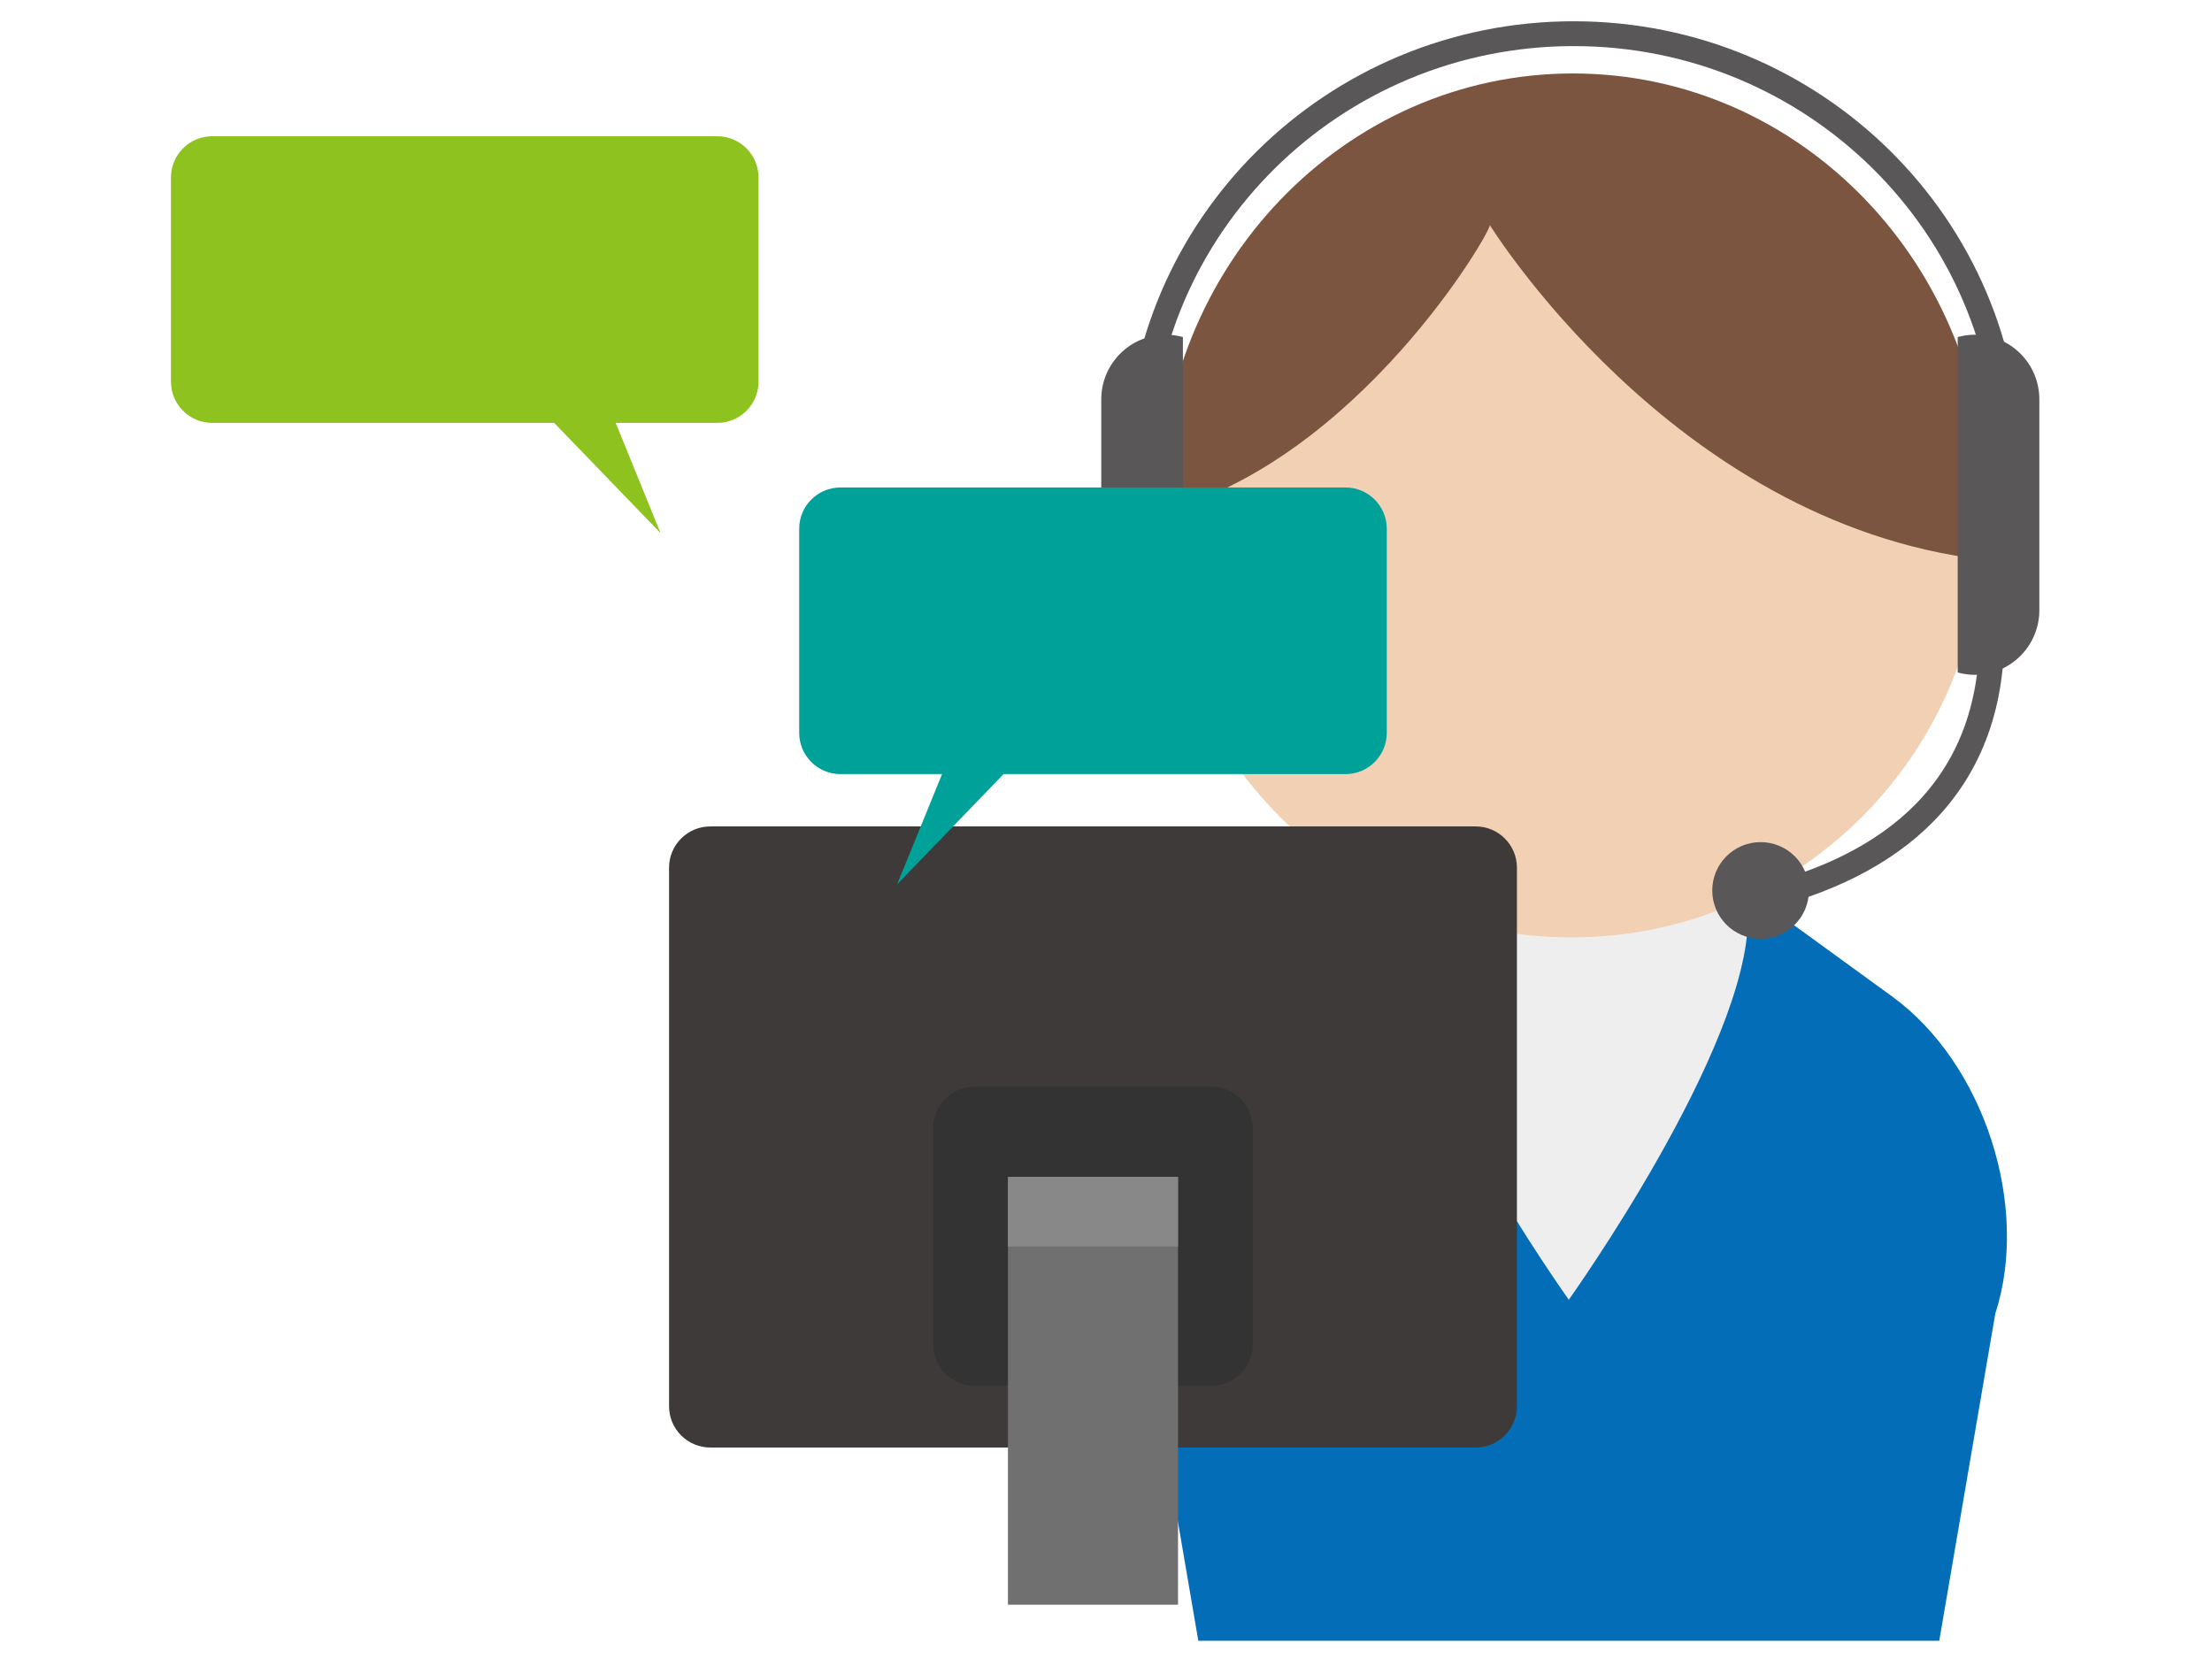 <?xml version="1.0" encoding="utf-8"?>
<!-- Generator: Adobe Illustrator 15.1.0, SVG Export Plug-In . SVG Version: 6.00 Build 0)  -->
<!DOCTYPE svg PUBLIC "-//W3C//DTD SVG 1.1//EN" "http://www.w3.org/Graphics/SVG/1.1/DTD/svg11.dtd">
<svg version="1.1" id="レイヤー_1" xmlns="http://www.w3.org/2000/svg" xmlns:xlink="http://www.w3.org/1999/xlink" x="0px"
	 y="0px" width="320px" height="240px" viewBox="0 0 320 240" enable-background="new 0 0 320 240" xml:space="preserve">
<g>
	<path fill="#036EB7" d="M173.355,237.364h107.188l8.104-47.31c5.068-15.601-1.644-36.253-14.915-45.896L251.079,127.7
		c-13.271-9.642-34.987-9.642-48.26,0l-22.654,16.458c-13.27,9.644-19.98,30.296-14.911,45.896L173.355,237.364z"/>
	<path fill="#EEEEEF" d="M252.87,132.78c0,18.979-25.921,55.243-25.921,55.243s-25.92-36.264-25.92-55.243
		c0-18.981,11.605-34.366,25.92-34.366C241.267,98.414,252.87,113.799,252.87,132.78z"/>
	<g>
		<path fill="#F2D0B3" d="M286.789,76.096c0,32.872-26.649,59.521-59.52,59.521l0,0c-32.871,0-59.521-26.649-59.521-59.521l0,0
			c0-32.872,26.649-59.519,59.521-59.519l0,0C260.14,16.577,286.789,43.224,286.789,76.096L286.789,76.096z"/>
		<path fill="#7C5540" d="M215.517,32.554c-0.393-0.709,26.112,43.006,71.327,48.407c0.33-2.644,0.517-5.332,0.517-8.067
			c0-34.389-26.776-62.267-59.807-62.267c-33.028,0-59.806,27.878-59.806,62.267c0,0.429,0.023,0.852,0.031,1.277
			C196.569,66.637,215.891,33.229,215.517,32.554z"/>
		<path fill="#595757" d="M171.126,48.758c-0.785-0.214-1.607-0.337-2.461-0.337c-5.161,0-9.348,4.186-9.348,9.348v30.506
			c0,5.164,4.187,9.348,9.348,9.348c0.854,0,1.676-0.124,2.461-0.337V48.758z"/>
		<path fill="#595757" d="M283.212,48.758c0.783-0.214,1.607-0.337,2.461-0.337c5.163,0,9.349,4.186,9.349,9.348v30.506
			c0,5.164-4.186,9.348-9.349,9.348c-0.854,0-1.678-0.124-2.461-0.337V48.758z"/>
		<path fill="none" stroke="#595757" stroke-width="3.592" stroke-miterlimit="10" d="M164.721,67.07
			c0-34.351,28.183-62.198,62.942-62.198c34.761,0,62.942,27.847,62.942,62.198"/>
		<path fill="none" stroke="#595757" stroke-width="3.592" stroke-miterlimit="10" d="M288.168,91.7
			c0,22.202-14.276,33.699-34.248,38.409"/>
		<circle fill="#595757" cx="254.698" cy="128.821" r="6.994"/>
	</g>
	<path fill="#3E3A39" d="M219.445,203.438c0,3.294-2.671,5.966-5.964,5.966H102.755c-3.294,0-5.966-2.672-5.966-5.966v-77.917
		c0-3.295,2.671-5.965,5.966-5.965h110.727c3.293,0,5.964,2.67,5.964,5.965V203.438z"/>
	<path fill="#333333" d="M181.232,194.49c0,3.295-2.672,5.965-5.966,5.965h-34.299c-3.294,0-5.964-2.67-5.964-5.965v-31.315
		c0-3.295,2.67-5.967,5.964-5.967h34.299c3.294,0,5.966,2.672,5.966,5.967V194.49z"/>
	<rect x="145.815" y="170.258" fill="#717071" width="24.604" height="61.887"/>
	<rect x="145.815" y="170.258" fill="#888888" width="24.604" height="10.065"/>
	<path fill="#8DC21F" d="M103.769,19.713H30.696c-3.293,0-5.964,2.671-5.964,5.965v29.534c0,3.293,2.671,5.964,5.964,5.964h49.471
		l15.4,15.95l-6.498-15.95h14.7c3.293,0,5.964-2.671,5.964-5.964V25.679C109.733,22.384,107.062,19.713,103.769,19.713z"/>
	<path fill="#00A199" d="M121.582,70.523h73.071c3.294,0,5.965,2.67,5.965,5.965v29.534c0,3.294-2.671,5.964-5.965,5.964h-49.47
		l-15.399,15.948l6.499-15.948h-14.7c-3.293,0-5.966-2.67-5.966-5.964V76.488C115.616,73.193,118.288,70.523,121.582,70.523z"/>
</g>
</svg>
